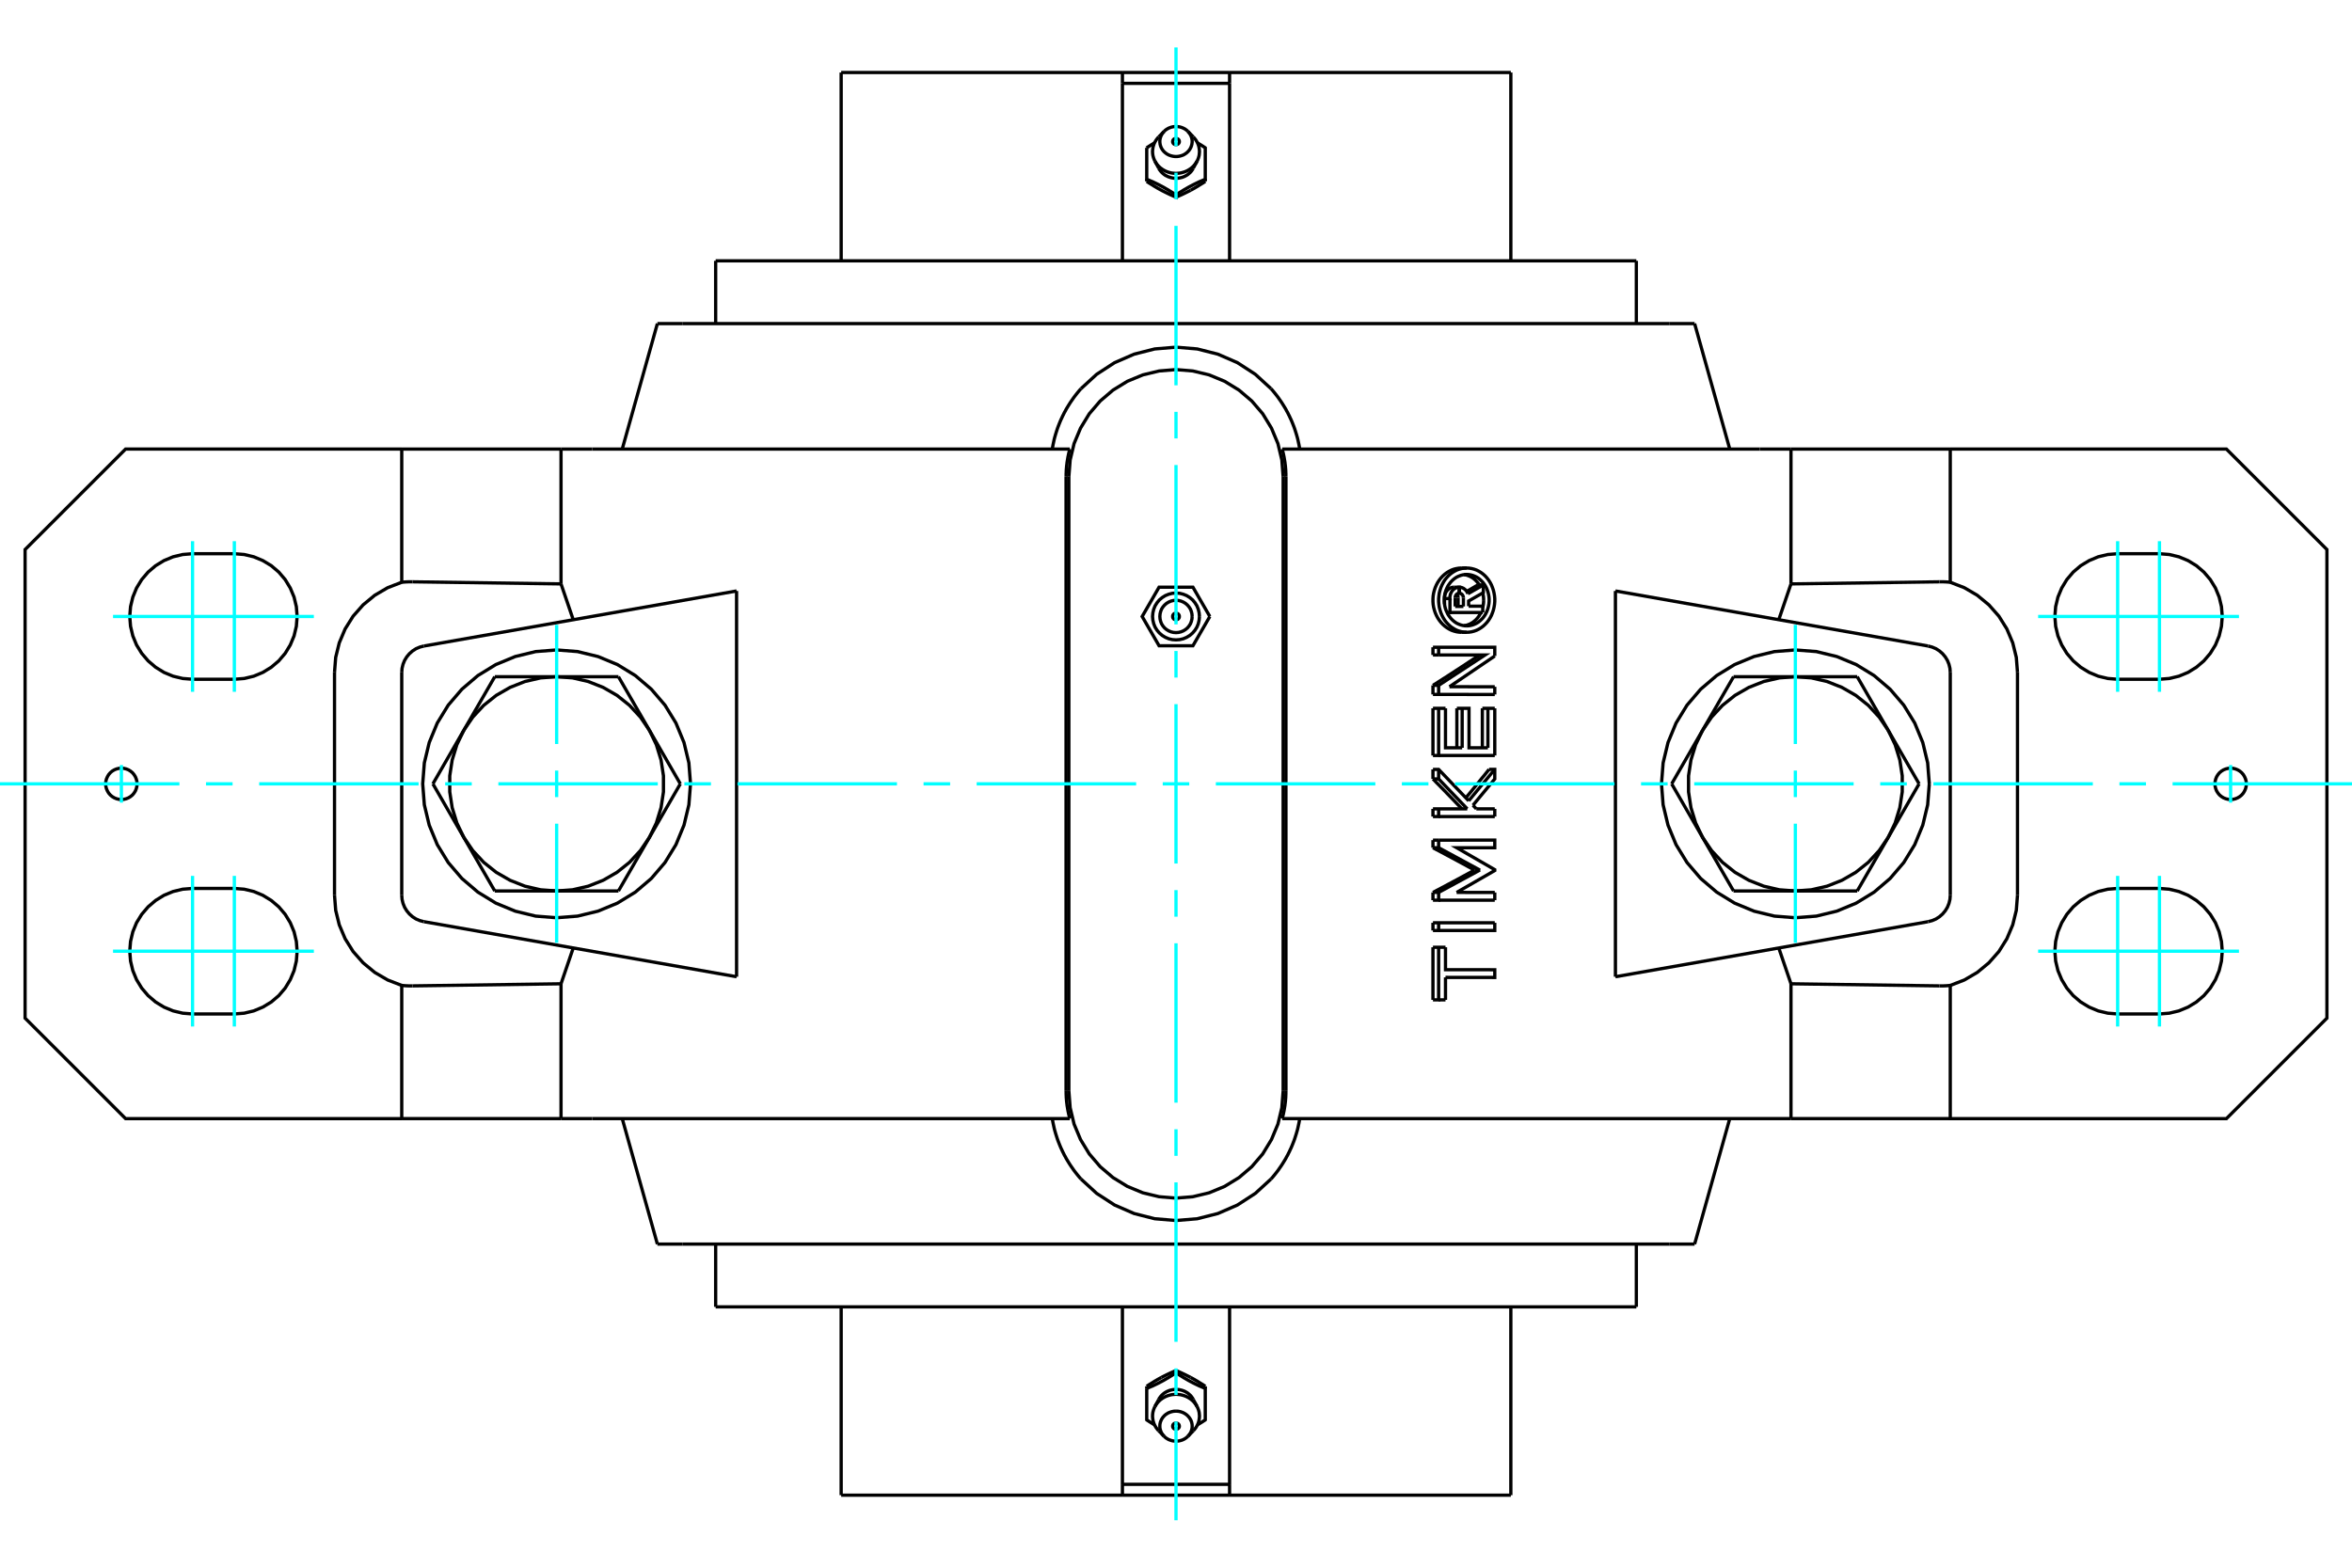 <?xml version="1.0" standalone="no"?>
<!DOCTYPE svg PUBLIC "-//W3C//DTD SVG 1.1//EN"
	"http://www.w3.org/Graphics/SVG/1.1/DTD/svg11.dtd">
<svg xmlns="http://www.w3.org/2000/svg" height="100%" width="100%" viewBox="0 0 36000 24000">
	<rect x="-1800" y="-1200" width="39600" height="26400" style="fill:#FFF"/>
	<g style="fill:none; fill-rule:evenodd" transform="matrix(1 0 0 1 0 0)">
		<g style="fill:none; stroke:#000; stroke-width:50; shape-rendering:geometricPrecision">
			<polyline points="19640,7298 19620,7042 19560,6791 19461,6554 19327,6334 19160,6139 18964,5972 18744,5837 18507,5739 18257,5679 18000,5658 17743,5679 17493,5739 17256,5837 17036,5972 16840,6139 16673,6334 16539,6554 16440,6791 16380,7042 16360,7298"/>
			<line x1="16360" y1="16702" x2="16360" y2="7298"/>
			<polyline points="16360,16702 16380,16958 16440,17209 16539,17446 16673,17666 16840,17861 17036,18028 17256,18163 17493,18261 17743,18321 18000,18342 18257,18321 18507,18261 18744,18163 18964,18028 19160,17861 19327,17666 19461,17446 19560,17209 19620,16958 19640,16702"/>
			<line x1="19640" y1="7298" x2="19640" y2="16702"/>
			<line x1="10451" y1="4954" x2="10062" y2="4954"/>
			<line x1="25549" y1="4954" x2="10451" y2="4954"/>
			<line x1="25938" y1="4954" x2="25549" y2="4954"/>
			<line x1="25549" y1="19046" x2="25938" y2="19046"/>
			<line x1="10451" y1="19046" x2="25549" y2="19046"/>
			<line x1="10062" y1="19046" x2="10451" y2="19046"/>
			<line x1="22273" y1="9284" x2="22399" y2="9284"/>
			<line x1="22273" y1="9155" x2="22273" y2="9284"/>
			<polyline points="22335,9082 22332,9082 22329,9082 22326,9082 22323,9083 22320,9084 22318,9084 22315,9085 22312,9087 22310,9088 22307,9089 22305,9091 22302,9092 22300,9094 22298,9096 22295,9098 22293,9100 22291,9103 22289,9105 22287,9107 22286,9110 22284,9112 22282,9115 22281,9118 22280,9121 22278,9124 22277,9127 22276,9130 22275,9133 22275,9136 22274,9139 22273,9142 22273,9146 22273,9149 22273,9152 22273,9155"/>
			<polyline points="22254,8990 22335,8990 22335,9082"/>
			<polyline points="22110,9163 22110,9156 22110,9149 22110,9141 22111,9134 22112,9126 22113,9119 22115,9111 22116,9104 22119,9096 22121,9089 22124,9082 22127,9075 22131,9069 22134,9062 22138,9056 22142,9050 22147,9044 22151,9039 22156,9034 22161,9029 22166,9024 22171,9020 22177,9015 22183,9011 22189,9008 22195,9004 22201,9001 22208,8999 22214,8996 22221,8994 22227,8993 22234,8991 22241,8990 22247,8990 22254,8990"/>
			<polyline points="22110,9163 22193,9163 22192,9156 22192,9148 22193,9141 22193,9133 22194,9125 22196,9118 22197,9111 22199,9103 22201,9096 22204,9089 22207,9082 22210,9075 22213,9069 22217,9062 22220,9056 22224,9050 22229,9044 22233,9039 22238,9034 22243,9028 22248,9024 22254,9019 22259,9015 22265,9011 22271,9007 22277,9004 22283,9001 22289,8999 22295,8996 22302,8994 22308,8993 22315,8991 22321,8990 22328,8990 22335,8990"/>
			<line x1="22110" y1="9249" x2="22110" y2="9163"/>
			<polyline points="22148,9377 22193,9377 22193,9163"/>
			<line x1="22695" y1="9377" x2="22193" y2="9377"/>
			<line x1="22695" y1="9280" x2="22695" y2="9377"/>
			<line x1="22479" y1="9280" x2="22695" y2="9280"/>
			<line x1="22318" y1="9284" x2="22318" y2="9154"/>
			<line x1="22399" y1="9284" x2="22399" y2="9154"/>
			<polyline points="22318,9154 22318,9152 22318,9150 22318,9148 22318,9147 22318,9145 22317,9143 22317,9141 22317,9139 22317,9138 22316,9136 22316,9134 22315,9132 22315,9131 22314,9129 22314,9127 22313,9125 22312,9124 22312,9122 22311,9120 22310,9119 22309,9117 22309,9116 22308,9114 22307,9113 22306,9111 22305,9110 22304,9108 22303,9107 22302,9106 22301,9104 22300,9103 22299,9102 22298,9101 22296,9099 22295,9098"/>
			<polyline points="22399,9154 22399,9150 22398,9147 22398,9144 22398,9141 22397,9138 22396,9135 22396,9132 22395,9129 22394,9126 22393,9123 22391,9120 22390,9117 22388,9114 22387,9112 22385,9109 22383,9107 22382,9104 22380,9102 22378,9100 22375,9098 22373,9096 22371,9094 22369,9092 22366,9091 22364,9089 22361,9088 22359,9086 22356,9085 22353,9084 22351,9084 22348,9083 22345,9082 22342,9082 22340,9082 22337,9082"/>
			<polyline points="22335,9082 22337,9082 22337,8990"/>
			<polyline points="22335,8990 22337,8990 22342,8990 22346,8990 22351,8991 22356,8991 22360,8992 22365,8993 22370,8994 22374,8996 22379,8997 22384,8999 22388,9001 22392,9003 22397,9005 22401,9008 22405,9010 22409,9013 22413,9016 22417,9019 22421,9022 22425,9026 22429,9029 22432,9033 22436,9036 22439,9040 22442,9044 22446,9048 22449,9053 22451,9057 22454,9062 22457,9066 22459,9071 22462,9076 22464,9080 22466,9085 22468,9090"/>
			<polyline points="22450,9054 22455,9051 22460,9049 22464,9046 22469,9043 22474,9040 22479,9037 22484,9034 22489,9032 22494,9029 22499,9026 22504,9023 22509,9020 22514,9017 22519,9014 22523,9012 22528,9009 22533,9006 22538,9003 22543,9000 22548,8997 22553,8994 22558,8992 22563,8989 22567,8986 22572,8983 22577,8980 22582,8977 22587,8974 22592,8972 22597,8969 22602,8966 22607,8963 22611,8960 22616,8957 22621,8955"/>
			<line x1="22468" y1="9090" x2="22704" y2="8955"/>
			<polyline points="22621,8955 22704,8955 22704,9072 22479,9201 22479,9280"/>
			<polyline points="21933,10844 22020,10844 22125,10844"/>
			<line x1="21933" y1="11566" x2="21933" y2="10844"/>
			<polyline points="21933,11566 22020,11566 22020,10844"/>
			<line x1="22879" y1="11566" x2="22020" y2="11566"/>
			<line x1="22879" y1="10844" x2="22879" y2="11566"/>
			<polyline points="22689,10844 22774,10844 22879,10844"/>
			<line x1="22689" y1="11448" x2="22689" y2="10844"/>
			<line x1="22774" y1="11448" x2="22774" y2="10844"/>
			<polyline points="22125,10844 22125,11448 22380,11448"/>
			<line x1="22299" y1="11448" x2="22299" y2="10844"/>
			<line x1="22380" y1="11448" x2="22380" y2="10844"/>
			<polyline points="22299,10844 22380,10844 22485,10844 22485,11448 22774,11448"/>
			<line x1="21933" y1="12978" x2="21933" y2="12862"/>
			<polyline points="21933,12978 22020,12978 22020,12862"/>
			<line x1="21933" y1="12862" x2="22020" y2="12862"/>
			<polyline points="22569,13320 22551,13311 22533,13301 22516,13291 22498,13281 22480,13272 22462,13262 22444,13252 22426,13242 22408,13232 22390,13223 22372,13213 22354,13203 22336,13193 22318,13184 22300,13174 22282,13164 22263,13154 22245,13144 22227,13135 22209,13125 22191,13115 22172,13105 22154,13096 22136,13086 22117,13076 22099,13066 22081,13056 22062,13047 22044,13037 22025,13027 22007,13017 21988,13008 21970,12998 21951,12988 21933,12978"/>
			<polyline points="22569,13320 22651,13320 22020,12978"/>
			<polyline points="21933,13662 21951,13653 21970,13643 21988,13633 22007,13623 22025,13614 22044,13604 22062,13594 22081,13584 22099,13575 22117,13565 22136,13555 22154,13545 22172,13535 22191,13526 22209,13516 22227,13506 22245,13496 22263,13487 22282,13477 22300,13467 22318,13457 22336,13448 22354,13438 22372,13428 22390,13418 22408,13408 22426,13399 22444,13389 22462,13379 22480,13369 22498,13360 22516,13350 22533,13340 22551,13330 22569,13320"/>
			<polyline points="21933,13662 22020,13662 22651,13320"/>
			<line x1="21933" y1="13781" x2="21933" y2="13662"/>
			<polyline points="21933,13781 22020,13781 22020,13662"/>
			<line x1="22879" y1="13781" x2="22020" y2="13781"/>
			<line x1="22879" y1="13663" x2="22879" y2="13781"/>
			<line x1="22296" y1="13662" x2="22879" y2="13663"/>
			<polyline points="22020,12862 22879,12861 22879,12978 22296,12978 22879,13314 22879,13327 22296,13662"/>
			<polyline points="21933,14502 22020,14502 22125,14502"/>
			<line x1="21933" y1="15307" x2="21933" y2="14502"/>
			<polyline points="21933,15307 22020,15307 22020,14502"/>
			<line x1="22125" y1="15307" x2="22020" y2="15307"/>
			<line x1="22125" y1="14963" x2="22125" y2="15307"/>
			<polyline points="22125,14502 22125,14845 22879,14846 22879,14964 22125,14963"/>
			<polyline points="21933,14127 22020,14127 22879,14127"/>
			<line x1="21933" y1="14245" x2="21933" y2="14127"/>
			<polyline points="21933,14245 22020,14245 22020,14127"/>
			<polyline points="22879,14127 22879,14245 22020,14245"/>
			<polyline points="21933,12383 22020,12383 22458,12383"/>
			<line x1="21933" y1="12501" x2="21933" y2="12383"/>
			<polyline points="21933,12501 22020,12501 22020,12383"/>
			<line x1="22879" y1="12501" x2="22020" y2="12501"/>
			<line x1="22879" y1="12383" x2="22879" y2="12501"/>
			<line x1="22597" y1="12383" x2="22879" y2="12383"/>
			<line x1="22545" y1="12328" x2="22597" y2="12383"/>
			<polyline points="22377,12383 22365,12370 22352,12357 22339,12344 22327,12331 22314,12318 22302,12305 22289,12292 22277,12279 22264,12265 22251,12252 22239,12239 22226,12226 22214,12213 22201,12200 22188,12187 22176,12174 22163,12161 22150,12148 22138,12135 22125,12121 22112,12108 22099,12095 22087,12082 22074,12069 22061,12056 22048,12043 22036,12030 22023,12017 22010,12004 21997,11991 21984,11978 21971,11964 21959,11951 21946,11938 21933,11925"/>
			<line x1="22458" y1="12383" x2="22020" y2="11925"/>
			<line x1="21933" y1="11925" x2="22020" y2="11925"/>
			<line x1="21933" y1="11925" x2="21933" y2="11779"/>
			<line x1="22020" y1="11925" x2="22020" y2="11779"/>
			<polyline points="21933,11779 22020,11779 22480,12260"/>
			<polyline points="22437,12215 22447,12202 22457,12190 22467,12177 22478,12165 22488,12152 22498,12140 22508,12128 22519,12115 22529,12103 22539,12090 22549,12078 22559,12065 22570,12053 22580,12040 22590,12028 22600,12015 22610,12003 22621,11990 22631,11978 22641,11965 22651,11953 22661,11940 22671,11928 22681,11915 22691,11903 22701,11891 22712,11878 22722,11866 22732,11853 22742,11841 22752,11828 22762,11816 22772,11803 22782,11791 22792,11778"/>
			<line x1="22480" y1="12260" x2="22879" y2="11778"/>
			<polyline points="22792,11778 22879,11778 22879,11925 22545,12328"/>
			<line x1="21933" y1="10631" x2="21933" y2="10492"/>
			<polyline points="21933,10631 22020,10631 22020,10492"/>
			<line x1="21933" y1="10492" x2="22020" y2="10492"/>
			<line x1="22879" y1="10632" x2="22020" y2="10631"/>
			<line x1="22879" y1="10514" x2="22879" y2="10632"/>
			<line x1="22186" y1="10513" x2="22879" y2="10514"/>
			<line x1="22879" y1="10043" x2="22186" y2="10513"/>
			<polyline points="21933,10492 21954,10479 21975,10466 21996,10453 22016,10439 22037,10426 22058,10413 22079,10399 22099,10386 22120,10373 22141,10360 22161,10346 22182,10333 22202,10320 22223,10306 22244,10293 22264,10280 22284,10266 22305,10253 22325,10240 22346,10227 22366,10213 22386,10200 22407,10187 22427,10173 22447,10160 22467,10147 22487,10133 22508,10120 22528,10107 22548,10093 22568,10080 22588,10067 22608,10054 22628,10040 22648,10027"/>
			<polyline points="22020,10492 22731,10027 22020,10027"/>
			<line x1="21933" y1="10027" x2="22020" y2="10027"/>
			<line x1="21933" y1="10027" x2="21933" y2="9909"/>
			<line x1="22020" y1="10027" x2="22020" y2="9909"/>
			<polyline points="21933,9909 22020,9909 22879,9909 22879,10043"/>
			<polyline points="22449,9680 22488,9678 22526,9672 22564,9662 22600,9649 22636,9631 22670,9610 22702,9586 22732,9558 22760,9528 22785,9495 22808,9459 22828,9421 22844,9381 22858,9340 22868,9297 22875,9254 22879,9210 22879,9166 22875,9122 22868,9079 22858,9036 22844,8995 22828,8955 22808,8917 22785,8881 22760,8848 22732,8817 22702,8790 22670,8766 22636,8745 22600,8727 22564,8714 22526,8704 22488,8698 22449,8696 22411,8698 22373,8704 22335,8714 22298,8727 22263,8745 22229,8766 22197,8790 22167,8817 22139,8848 22113,8881 22091,8917 22071,8955 22054,8995 22041,9036 22030,9079 22024,9122 22020,9166 22020,9210 22024,9254 22030,9297 22041,9340 22054,9381 22071,9421 22091,9459 22113,9495 22139,9528 22167,9558 22197,9586 22229,9610 22263,9631 22298,9649 22335,9662 22373,9672 22411,9678 22449,9680"/>
			<polyline points="22369,9680 22331,9678 22293,9672 22255,9662 22217,9649 22181,9631 22146,9610 22113,9585 22083,9558 22055,9528 22030,9496 22006,9460 21986,9422 21968,9381 21954,9339 21943,9296 21936,9253 21933,9209 21933,9167 21936,9123 21943,9080 21954,9037 21968,8995 21986,8954 22006,8916 22030,8880 22055,8848 22083,8818 22113,8791 22146,8766 22181,8745 22217,8727 22255,8713 22293,8704 22331,8698 22369,8696"/>
			<polyline points="22449,9582 22480,9580 22511,9575 22541,9567 22570,9556 22598,9543 22626,9526 22651,9506 22675,9484 22698,9460 22718,9433 22736,9405 22752,9374 22765,9343 22776,9310 22784,9276 22790,9241 22793,9206 22793,9170 22790,9135 22784,9100 22776,9066 22765,9033 22752,9001 22736,8971 22718,8943 22698,8916 22675,8892 22651,8870 22626,8850 22598,8833 22570,8820 22541,8809 22511,8801 22480,8796 22449,8794 22419,8796 22388,8801 22358,8809 22329,8820 22300,8833 22273,8850 22247,8870 22223,8892 22201,8916 22181,8943 22162,8971 22147,9001 22133,9033 22122,9066 22114,9100 22109,9135 22106,9170 22106,9206 22109,9241 22114,9276 22122,9310 22133,9343 22147,9374 22162,9405 22181,9433 22201,9460 22223,9484 22247,9506 22273,9526 22300,9543 22329,9556 22358,9567 22388,9575 22419,9580 22449,9582"/>
			<polyline points="22695,9298 22696,9295 22697,9292 22697,9288 22698,9285 22699,9282 22699,9279 22700,9276 22700,9273 22701,9270 22702,9266 22702,9263 22703,9260 22703,9257 22704,9254 22704,9251 22705,9247 22705,9244 22705,9241 22706,9238 22706,9235 22706,9232 22707,9229 22707,9225 22707,9222 22707,9219 22708,9216 22708,9213 22708,9210 22708,9207 22708,9203 22708,9200 22708,9197 22708,9194 22708,9191 22708,9188"/>
			<polyline points="22409,9579 22418,9577 22427,9576 22437,9574 22446,9572 22455,9569 22464,9566 22473,9563 22482,9559 22491,9556 22500,9552 22508,9547 22517,9543 22525,9538 22533,9533 22542,9528 22550,9522 22557,9516 22565,9510 22572,9504 22580,9497 22587,9491 22594,9484 22600,9477 22607,9470 22613,9463 22619,9455 22625,9447 22631,9439 22637,9431 22642,9423 22647,9414 22653,9405 22658,9396 22662,9387 22667,9377"/>
			<polyline points="22643,8955 22638,8947 22633,8940 22628,8933 22623,8926 22618,8920 22613,8913 22607,8907 22602,8901 22596,8895 22590,8889 22584,8883 22578,8877 22572,8872 22566,8866 22559,8861 22552,8856 22546,8851 22539,8846 22532,8842 22524,8838 22517,8833 22510,8829 22502,8826 22495,8822 22487,8819 22480,8816 22472,8813 22464,8810 22456,8807 22449,8805 22441,8803 22433,8801 22425,8800 22417,8798 22409,8797"/>
			<polyline points="22708,9188 22708,9185 22708,9182 22708,9179 22708,9175 22708,9172 22708,9169 22708,9166 22708,9163 22707,9160 22707,9157 22707,9153 22707,9150 22707,9147 22706,9144 22706,9141 22706,9137 22705,9134 22705,9131 22704,9128 22704,9125 22704,9121 22703,9118 22703,9115 22702,9112 22701,9109 22701,9106 22700,9102 22700,9099 22699,9096 22698,9093 22698,9090 22697,9086 22696,9083 22696,9080 22695,9077"/>
			<line x1="26534" y1="13640" x2="26060" y2="12820"/>
			<line x1="27480" y1="13640" x2="26534" y2="13640"/>
			<polyline points="26060,12820 26198,13022 26365,13202 26557,13355 26769,13477 26997,13567 27236,13622 27480,13640"/>
			<line x1="28901" y1="12820" x2="28427" y2="13640"/>
			<polyline points="27480,13640 27725,13622 27964,13567 28192,13477 28404,13355 28596,13202 28763,13022 28901,12820"/>
			<line x1="28427" y1="13640" x2="27480" y2="13640"/>
			<line x1="25587" y1="12000" x2="26060" y2="11180"/>
			<line x1="26060" y1="12820" x2="25587" y2="12000"/>
			<polyline points="26060,11180 25954,11401 25882,11635 25845,11877 25845,12123 25882,12365 25954,12599 26060,12820"/>
			<line x1="26534" y1="10360" x2="27480" y2="10360"/>
			<line x1="26060" y1="11180" x2="26534" y2="10360"/>
			<polyline points="27480,10360 27236,10378 26997,10433 26769,10523 26557,10645 26365,10798 26198,10978 26060,11180"/>
			<line x1="28901" y1="11180" x2="29374" y2="12000"/>
			<polyline points="28901,12820 29007,12599 29079,12365 29116,12123 29116,11877 29079,11635 29007,11401 28901,11180"/>
			<line x1="29374" y1="12000" x2="28901" y2="12820"/>
			<line x1="27480" y1="10360" x2="28427" y2="10360"/>
			<polyline points="28901,11180 28763,10978 28596,10798 28404,10645 28192,10523 27964,10433 27725,10378 27480,10360"/>
			<line x1="28427" y1="10360" x2="28901" y2="11180"/>
			<line x1="9466" y1="10360" x2="9940" y2="11180"/>
			<line x1="8520" y1="10360" x2="9466" y2="10360"/>
			<polyline points="9940,11180 9802,10978 9635,10798 9443,10645 9231,10523 9003,10433 8764,10378 8520,10360"/>
			<line x1="7099" y1="11180" x2="7573" y2="10360"/>
			<polyline points="8520,10360 8275,10378 8036,10433 7808,10523 7596,10645 7404,10798 7237,10978 7099,11180"/>
			<line x1="7573" y1="10360" x2="8520" y2="10360"/>
			<line x1="10413" y1="12000" x2="9940" y2="12820"/>
			<line x1="9940" y1="11180" x2="10413" y2="12000"/>
			<polyline points="9940,12820 10046,12599 10118,12365 10155,12123 10155,11877 10118,11635 10046,11401 9940,11180"/>
			<line x1="9466" y1="13640" x2="8520" y2="13640"/>
			<line x1="9940" y1="12820" x2="9466" y2="13640"/>
			<polyline points="8520,13640 8764,13622 9003,13567 9231,13477 9443,13355 9635,13202 9802,13022 9940,12820"/>
			<line x1="7099" y1="12820" x2="6626" y2="12000"/>
			<polyline points="7099,11180 6993,11401 6921,11635 6884,11877 6884,12123 6921,12365 6993,12599 7099,12820"/>
			<line x1="6626" y1="12000" x2="7099" y2="11180"/>
			<line x1="8520" y1="13640" x2="7573" y2="13640"/>
			<polyline points="7099,12820 7237,13022 7404,13202 7596,13355 7808,13477 8036,13567 8275,13622 8520,13640"/>
			<line x1="7573" y1="13640" x2="7099" y2="12820"/>
			<polyline points="29530,12000 29505,11679 29430,11367 29307,11069 29139,10795 28930,10551 28685,10342 28411,10174 28114,10051 27801,9975 27480,9950 27160,9975 26847,10051 26550,10174 26276,10342 26031,10551 25822,10795 25654,11069 25531,11367 25456,11679 25431,12000 25456,12321 25531,12633 25654,12931 25822,13205 26031,13449 26276,13658 26550,13826 26847,13949 27160,14025 27480,14050 27801,14025 28114,13949 28411,13826 28685,13658 28930,13449 29139,13205 29307,12931 29430,12633 29505,12321 29530,12000"/>
			<polyline points="10569,12000 10544,11679 10469,11367 10346,11069 10178,10795 9969,10551 9724,10342 9450,10174 9153,10051 8840,9975 8520,9950 8199,9975 7886,10051 7589,10174 7315,10342 7070,10551 6861,10795 6693,11069 6570,11367 6495,11679 6470,12000 6495,12321 6570,12633 6693,12931 6861,13205 7070,13449 7315,13658 7589,13826 7886,13949 8199,14025 8520,14050 8840,14025 9153,13949 9450,13826 9724,13658 9969,13449 10178,13205 10346,12931 10469,12633 10544,12321 10569,12000"/>
			<polyline points="6315,8907 6310,8907 6305,8907 6301,8907 6296,8907 6291,8907 6286,8907 6282,8907 6277,8907 6272,8907 6267,8907 6263,8907 6258,8907 6253,8907 6249,8907 6244,8908 6239,8908 6234,8908 6230,8908 6225,8908 6220,8909 6215,8909 6211,8909 6206,8909 6201,8910 6197,8910 6192,8910 6187,8911 6182,8911 6178,8911 6173,8912 6168,8912 6164,8913 6159,8913 6154,8914 6149,8914"/>
			<line x1="8587" y1="8939" x2="6315" y2="8907"/>
			<line x1="8587" y1="6875" x2="8587" y2="8939"/>
			<line x1="8587" y1="6875" x2="6149" y2="6875"/>
			<line x1="6149" y1="8914" x2="6149" y2="6875"/>
			<polyline points="29851,8914 29846,8914 29841,8913 29836,8913 29832,8912 29827,8912 29822,8911 29818,8911 29813,8911 29808,8910 29803,8910 29799,8910 29794,8909 29789,8909 29785,8909 29780,8909 29775,8908 29770,8908 29766,8908 29761,8908 29756,8908 29751,8907 29747,8907 29742,8907 29737,8907 29733,8907 29728,8907 29723,8907 29718,8907 29714,8907 29709,8907 29704,8907 29699,8907 29695,8907 29690,8907 29685,8907"/>
			<line x1="29851" y1="6875" x2="29851" y2="8914"/>
			<line x1="29851" y1="6875" x2="27413" y2="6875"/>
			<line x1="27413" y1="8939" x2="27413" y2="6875"/>
			<line x1="29685" y1="8907" x2="27413" y2="8939"/>
			<polyline points="34383,12000 34380,11962 34371,11926 34356,11891 34337,11859 34312,11830 34284,11806 34251,11786 34217,11772 34180,11763 34142,11760 34105,11763 34068,11772 34033,11786 34001,11806 33972,11830 33948,11859 33928,11891 33914,11926 33905,11962 33902,12000 33905,12038 33914,12074 33928,12109 33948,12141 33972,12170 34001,12194 34033,12214 34068,12228 34105,12237 34142,12240 34180,12237 34217,12228 34251,12214 34284,12194 34312,12170 34337,12141 34356,12109 34371,12074 34380,12038 34383,12000"/>
			<line x1="33053" y1="10399" x2="32413" y2="10399"/>
			<polyline points="32413,8477 32262,8489 32116,8524 31977,8582 31848,8660 31733,8758 31635,8873 31557,9002 31499,9141 31464,9287 31452,9438 31464,9588 31499,9735 31557,9874 31635,10002 31733,10117 31848,10215 31977,10294 32116,10352 32262,10387 32413,10399"/>
			<line x1="32413" y1="8477" x2="33053" y2="8477"/>
			<polyline points="33053,10399 33204,10387 33350,10352 33490,10294 33618,10215 33733,10117 33831,10002 33910,9874 33967,9735 34002,9588 34014,9438 34002,9287 33967,9141 33910,9002 33831,8873 33733,8758 33618,8660 33490,8582 33350,8524 33204,8489 33053,8477"/>
			<line x1="33053" y1="15523" x2="32413" y2="15523"/>
			<polyline points="32413,13601 32262,13613 32116,13648 31977,13706 31848,13785 31733,13883 31635,13998 31557,14126 31499,14265 31464,14412 31452,14562 31464,14713 31499,14859 31557,14998 31635,15127 31733,15242 31848,15340 31977,15418 32116,15476 32262,15511 32413,15523"/>
			<line x1="32413" y1="13601" x2="33053" y2="13601"/>
			<polyline points="33053,15523 33204,15511 33350,15476 33490,15418 33618,15340 33733,15242 33831,15127 33910,14998 33967,14859 34002,14713 34014,14562 34002,14412 33967,14265 33910,14126 33831,13998 33733,13883 33618,13785 33490,13706 33350,13648 33204,13613 33053,13601"/>
			<polyline points="30880,10294 30862,10064 30807,9841 30717,9628 30595,9433 30442,9260 30264,9113 30066,8997 29851,8914"/>
			<line x1="30880" y1="13706" x2="30880" y2="10294"/>
			<polyline points="29851,15086 30066,15003 30264,14887 30442,14740 30595,14567 30717,14372 30807,14159 30862,13936 30880,13706"/>
			<polyline points="29851,15086 29851,17125 34078,17125 35616,15587 35616,8413 34078,6875 29851,6875"/>
			<line x1="27413" y1="8939" x2="27226" y2="9487"/>
			<polyline points="29685,15093 29690,15093 29695,15093 29699,15093 29704,15093 29709,15093 29714,15093 29718,15093 29723,15093 29728,15093 29733,15093 29737,15093 29742,15093 29747,15093 29751,15093 29756,15092 29761,15092 29766,15092 29770,15092 29775,15092 29780,15091 29785,15091 29789,15091 29794,15091 29799,15090 29803,15090 29808,15090 29813,15089 29818,15089 29822,15089 29827,15088 29832,15088 29836,15087 29841,15087 29846,15086 29851,15086"/>
			<line x1="27413" y1="15061" x2="29685" y2="15093"/>
			<line x1="27413" y1="17125" x2="27413" y2="15061"/>
			<line x1="27413" y1="17125" x2="29851" y2="17125"/>
			<polyline points="6149,15086 6154,15086 6159,15087 6164,15087 6168,15088 6173,15088 6178,15089 6182,15089 6187,15089 6192,15090 6197,15090 6201,15090 6206,15091 6211,15091 6215,15091 6220,15091 6225,15092 6230,15092 6234,15092 6239,15092 6244,15092 6249,15093 6253,15093 6258,15093 6263,15093 6267,15093 6272,15093 6277,15093 6282,15093 6286,15093 6291,15093 6296,15093 6301,15093 6305,15093 6310,15093 6315,15093"/>
			<line x1="6149" y1="17125" x2="6149" y2="15086"/>
			<line x1="6149" y1="17125" x2="8587" y2="17125"/>
			<line x1="8587" y1="15061" x2="8587" y2="17125"/>
			<line x1="6315" y1="15093" x2="8587" y2="15061"/>
			<polyline points="6149,6875 1922,6875 384,8413 384,15587 1922,17125 6149,17125"/>
			<polyline points="5120,13706 5138,13936 5193,14159 5283,14372 5405,14567 5558,14740 5736,14887 5934,15003 6149,15086"/>
			<line x1="5120" y1="10294" x2="5120" y2="13706"/>
			<polyline points="6149,8914 5934,8997 5736,9113 5558,9260 5405,9433 5283,9628 5193,9841 5138,10064 5120,10294"/>
			<polyline points="2098,12000 2095,11962 2086,11926 2072,11891 2052,11859 2028,11830 1999,11806 1967,11786 1932,11772 1895,11763 1858,11760 1820,11763 1783,11772 1749,11786 1716,11806 1688,11830 1663,11859 1644,11891 1629,11926 1620,11962 1617,12000 1620,12038 1629,12074 1644,12109 1663,12141 1688,12170 1716,12194 1749,12214 1783,12228 1820,12237 1858,12240 1895,12237 1932,12228 1967,12214 1999,12194 2028,12170 2052,12141 2072,12109 2086,12074 2095,12038 2098,12000"/>
			<line x1="3587" y1="10399" x2="2947" y2="10399"/>
			<polyline points="2947,8477 2796,8489 2650,8524 2510,8582 2382,8660 2267,8758 2169,8873 2090,9002 2033,9141 1998,9287 1986,9438 1998,9588 2033,9735 2090,9874 2169,10002 2267,10117 2382,10215 2510,10294 2650,10352 2796,10387 2947,10399"/>
			<line x1="2947" y1="8477" x2="3587" y2="8477"/>
			<polyline points="3587,10399 3738,10387 3884,10352 4023,10294 4152,10215 4267,10117 4365,10002 4443,9874 4501,9735 4536,9588 4548,9438 4536,9287 4501,9141 4443,9002 4365,8873 4267,8758 4152,8660 4023,8582 3884,8524 3738,8489 3587,8477"/>
			<line x1="3587" y1="15523" x2="2947" y2="15523"/>
			<polyline points="2947,13601 2796,13613 2650,13648 2510,13706 2382,13785 2267,13883 2169,13998 2090,14126 2033,14265 1998,14412 1986,14562 1998,14713 2033,14859 2090,14998 2169,15127 2267,15242 2382,15340 2510,15418 2650,15476 2796,15511 2947,15523"/>
			<line x1="2947" y1="13601" x2="3587" y2="13601"/>
			<polyline points="3587,15523 3738,15511 3884,15476 4023,15418 4152,15340 4267,15242 4365,15127 4443,14998 4501,14859 4536,14713 4548,14562 4536,14412 4501,14265 4443,14126 4365,13998 4267,13883 4152,13785 4023,13706 3884,13648 3738,13613 3587,13601"/>
			<line x1="8587" y1="15061" x2="8774" y2="14513"/>
			<polyline points="19894,17125 19889,17153 19884,17181 19878,17210 19872,17238 19866,17266 19859,17295 19851,17323 19843,17351 19834,17380 19825,17408 19816,17436 19806,17464 19795,17492 19784,17520 19773,17547 19761,17575 19748,17602 19736,17629 19722,17656 19709,17683 19694,17709 19680,17736 19665,17761 19649,17787 19633,17813 19617,17838 19600,17863 19583,17887 19566,17912 19548,17936 19530,17959 19512,17982 19493,18005 19474,18028 19454,18050"/>
			<polyline points="19683,16702 19682,16714 19682,16726 19682,16737 19682,16749 19681,16761 19681,16773 19680,16785 19680,16797 19679,16809 19678,16822 19677,16834 19676,16846 19675,16858 19674,16870 19672,16882 19671,16894 19669,16906 19668,16919 19666,16931 19664,16943 19662,16955 19660,16967 19658,16979 19656,16991 19654,17004 19651,17016 19649,17028 19646,17040 19644,17052 19641,17064 19638,17076 19635,17088 19632,17100 19629,17113 19626,17125"/>
			<polyline points="16374,17125 16371,17113 16368,17100 16365,17088 16362,17076 16359,17064 16356,17052 16354,17040 16351,17028 16349,17016 16346,17004 16344,16991 16342,16979 16340,16967 16338,16955 16336,16943 16334,16931 16332,16919 16331,16906 16329,16894 16328,16882 16326,16870 16325,16858 16324,16846 16323,16834 16322,16822 16321,16809 16320,16797 16320,16785 16319,16773 16319,16761 16318,16749 16318,16737 16318,16726 16318,16714 16317,16702"/>
			<polyline points="16546,18050 16526,18028 16507,18005 16488,17982 16470,17959 16452,17936 16434,17912 16417,17887 16400,17863 16383,17838 16367,17813 16351,17787 16335,17761 16320,17736 16306,17709 16291,17683 16278,17656 16264,17629 16252,17602 16239,17575 16227,17547 16216,17520 16205,17492 16194,17464 16184,17436 16175,17408 16166,17380 16157,17351 16149,17323 16141,17295 16134,17266 16128,17238 16122,17210 16116,17181 16111,17153 16106,17125"/>
			<polyline points="16546,18050 16786,18270 17060,18448 17359,18578 17675,18658 18000,18685 18325,18658 18641,18578 18940,18448 19214,18270 19454,18050"/>
			<line x1="19683" y1="7298" x2="19683" y2="16702"/>
			<polyline points="19626,6875 19629,6887 19632,6900 19635,6912 19638,6924 19641,6936 19644,6948 19646,6960 19649,6972 19651,6984 19654,6996 19656,7009 19658,7021 19660,7033 19662,7045 19664,7057 19666,7069 19668,7081 19669,7094 19671,7106 19672,7118 19674,7130 19675,7142 19676,7154 19677,7166 19678,7178 19679,7190 19680,7203 19680,7215 19681,7227 19681,7239 19682,7251 19682,7263 19682,7274 19682,7286 19683,7298"/>
			<polyline points="19454,5950 19474,5972 19493,5995 19512,6018 19530,6041 19548,6064 19566,6088 19583,6113 19600,6137 19617,6162 19633,6187 19649,6213 19665,6239 19680,6264 19694,6291 19709,6317 19722,6344 19736,6371 19748,6398 19761,6425 19773,6453 19784,6480 19795,6508 19806,6536 19816,6564 19825,6592 19834,6620 19843,6649 19851,6677 19859,6705 19866,6734 19872,6762 19878,6790 19884,6819 19889,6847 19894,6875"/>
			<polyline points="19454,5950 19214,5730 18940,5552 18641,5422 18325,5342 18000,5315 17675,5342 17359,5422 17060,5552 16786,5730 16546,5950"/>
			<polyline points="16106,6875 16111,6847 16116,6819 16122,6790 16128,6762 16134,6734 16141,6705 16149,6677 16157,6649 16166,6620 16175,6592 16184,6564 16194,6536 16205,6508 16216,6480 16227,6453 16239,6425 16252,6398 16264,6371 16278,6344 16291,6317 16306,6291 16320,6264 16335,6239 16351,6213 16367,6187 16383,6162 16400,6137 16417,6113 16434,6088 16452,6064 16470,6041 16488,6018 16507,5995 16526,5972 16546,5950"/>
			<polyline points="16317,7298 16318,7286 16318,7274 16318,7263 16318,7251 16319,7239 16319,7227 16320,7215 16320,7203 16321,7190 16322,7178 16323,7166 16324,7154 16325,7142 16326,7130 16328,7118 16329,7106 16331,7094 16332,7081 16334,7069 16336,7057 16338,7045 16340,7033 16342,7021 16344,7009 16346,6996 16349,6984 16351,6972 16354,6960 16356,6948 16359,6936 16362,6924 16365,6912 16368,6900 16371,6887 16374,6875"/>
			<line x1="16317" y1="16702" x2="16317" y2="7298"/>
			<line x1="9066" y1="6875" x2="16374" y2="6875"/>
			<line x1="11274" y1="14953" x2="11274" y2="9047"/>
			<line x1="16374" y1="17125" x2="9066" y2="17125"/>
			<line x1="9524" y1="6875" x2="10062" y2="4954"/>
			<line x1="26476" y1="17125" x2="25938" y2="19046"/>
			<line x1="26476" y1="6875" x2="25938" y2="4954"/>
			<line x1="9524" y1="17125" x2="10062" y2="19046"/>
			<line x1="26934" y1="6875" x2="27413" y2="6875"/>
			<line x1="8774" y1="9487" x2="8587" y2="8939"/>
			<line x1="8587" y1="6875" x2="9066" y2="6875"/>
			<line x1="24726" y1="9047" x2="24726" y2="14953"/>
			<line x1="29512" y1="14110" x2="24726" y2="14953"/>
			<polyline points="29512,14110 29573,14094 29632,14069 29685,14035 29733,13993 29774,13944 29807,13890 29831,13831 29846,13769 29851,13706"/>
			<line x1="29851" y1="10294" x2="29851" y2="13706"/>
			<polyline points="29851,10294 29846,10231 29831,10169 29807,10110 29774,10056 29733,10007 29685,9965 29632,9931 29573,9906 29512,9890"/>
			<line x1="24726" y1="9047" x2="29512" y2="9890"/>
			<line x1="6488" y1="9890" x2="11274" y2="9047"/>
			<polyline points="6488,9890 6427,9906 6368,9931 6315,9965 6267,10007 6226,10056 6193,10110 6169,10169 6154,10231 6149,10294"/>
			<line x1="6149" y1="13706" x2="6149" y2="10294"/>
			<polyline points="6149,13706 6154,13769 6169,13831 6193,13890 6226,13944 6267,13993 6315,14035 6368,14069 6427,14094 6488,14110"/>
			<line x1="11274" y1="14953" x2="6488" y2="14110"/>
			<line x1="19626" y1="6875" x2="26934" y2="6875"/>
			<line x1="9066" y1="17125" x2="8587" y2="17125"/>
			<line x1="27226" y1="14513" x2="27413" y2="15061"/>
			<polyline points="27413,17125 26934,17125 19626,17125"/>
			<line x1="25046" y1="20007" x2="10954" y2="20007"/>
			<polyline points="18000,2214 17991,2214 17982,2211 17974,2208 17966,2203 17960,2197 17955,2189 17951,2182 17949,2173 17949,2165 17950,2156 17953,2148 17957,2141 17963,2134 17970,2128 17978,2124 17986,2121 17995,2119 18005,2119 18014,2121 18022,2124 18030,2128 18037,2134 18043,2141 18047,2148 18050,2156 18051,2165 18051,2173 18049,2182 18045,2189 18040,2197 18034,2203 18026,2208 18018,2211 18009,2214 18000,2214"/>
			<polyline points="17672,2187 17668,2189 17665,2191 17662,2193 17659,2195 17656,2197 17652,2199 17649,2201 17646,2203 17642,2205 17639,2207 17636,2209 17633,2211 17629,2213 17626,2215 17623,2217 17619,2219 17616,2221 17612,2223 17609,2226 17605,2228 17602,2230 17599,2232 17595,2234 17592,2237 17588,2239 17584,2241 17581,2244 17577,2246 17574,2248 17570,2251 17566,2253 17563,2255 17559,2258 17555,2260 17552,2263"/>
			<polyline points="17736,2576 17744,2592 17754,2606 17765,2621 17777,2634 17790,2647 17803,2659 17817,2670 17832,2681 17848,2690 17865,2698 17881,2706 17899,2712 17917,2718 17935,2722 17953,2726 17972,2728 17990,2729 18009,2729 18028,2728 18046,2726 18065,2722 18083,2718 18101,2713 18118,2706 18135,2699 18151,2690 18167,2681 18182,2671 18196,2659 18210,2647 18223,2635 18235,2621 18245,2607 18255,2592 18264,2577"/>
			<polyline points="17552,2263 17552,2744 17566,2750 17580,2756 17594,2762 17608,2768 17622,2774 17635,2779 17648,2785 17660,2791 17673,2797 17685,2803 17698,2809 17710,2815 17722,2821 17734,2827 17746,2833 17758,2840 17770,2846 17782,2852 17794,2859 17806,2865 17818,2872 17830,2879 17842,2886 17854,2893 17866,2900 17879,2907 17891,2915 17904,2923 17917,2931 17930,2939 17944,2947 17957,2956 17971,2965 17985,2974 18000,2984 18015,2974 18029,2965 18043,2956 18056,2947 18070,2939 18083,2931 18096,2923 18109,2915 18121,2907 18134,2900 18146,2893 18158,2886 18170,2879 18182,2872 18194,2865 18206,2859 18218,2852 18230,2846 18242,2840 18254,2833 18266,2827 18278,2821 18290,2815 18302,2809 18315,2803 18327,2797 18340,2791 18352,2785 18365,2779 18378,2774 18392,2768 18406,2762 18420,2756 18434,2750 18448,2744 18448,2263 18445,2260 18441,2258 18437,2255 18434,2253 18430,2251 18426,2248 18423,2246 18419,2244 18416,2241 18412,2239 18408,2237 18405,2234 18401,2232 18398,2230 18395,2228 18391,2226 18388,2223 18384,2221 18381,2219 18377,2217 18374,2215 18371,2213 18367,2211 18364,2209 18361,2207 18358,2205 18354,2203 18351,2201 18348,2199 18344,2197 18341,2195 18338,2193 18335,2191 18332,2189 18328,2187"/>
			<line x1="18448" y1="2744" x2="18448" y2="2777"/>
			<polyline points="18224,2912 18218,2915 18212,2919 18206,2922 18200,2925 18194,2928 18188,2931 18182,2934 18176,2937 18170,2940 18164,2943 18158,2946 18152,2949 18146,2952 18140,2955 18134,2958 18128,2961 18121,2964 18115,2967 18109,2970 18102,2973 18096,2976 18090,2979 18083,2982 18077,2985 18070,2988 18063,2991 18056,2994 18050,2997 18043,3000 18036,3003 18029,3006 18022,3009 18015,3012 18007,3015 18000,3018"/>
			<polyline points="18448,2777 18441,2782 18434,2787 18427,2791 18420,2796 18413,2801 18406,2805 18399,2809 18392,2814 18385,2818 18378,2822 18372,2826 18365,2830 18359,2834 18352,2838 18346,2842 18340,2846 18333,2850 18327,2854 18321,2858 18315,2861 18308,2865 18302,2868 18296,2872 18290,2876 18284,2879 18278,2883 18272,2886 18266,2889 18260,2893 18254,2896 18248,2899 18242,2903 18236,2906 18230,2909 18224,2912"/>
			<polyline points="18000,2984 18000,3018 17993,3015 17985,3012 17978,3009 17971,3006 17964,3003 17957,3000 17950,2997 17944,2994 17937,2991 17930,2988 17923,2985 17917,2982 17910,2979 17904,2976 17898,2973 17891,2970 17885,2967 17879,2964 17872,2961 17866,2958 17860,2955 17854,2952 17848,2949 17842,2946 17836,2943 17830,2940 17824,2937 17818,2934 17812,2931 17806,2928 17800,2925 17794,2922 17788,2919 17782,2915 17776,2912 17770,2909 17764,2906 17758,2903 17752,2899 17746,2896 17740,2893 17734,2889 17728,2886 17722,2883 17716,2879 17710,2876 17704,2872 17698,2868 17692,2865 17685,2861 17679,2858 17673,2854 17667,2850 17660,2846 17654,2842 17648,2838 17641,2834 17635,2830 17628,2826 17622,2822 17615,2818 17608,2814 17601,2809 17594,2805 17587,2801 17580,2796 17573,2791 17566,2787 17559,2782 17552,2777"/>
			<line x1="17552" y1="2744" x2="17552" y2="2777"/>
			<polyline points="18321,2469 18327,2458 18332,2448 18336,2437 18340,2427 18344,2416 18347,2405 18350,2394 18353,2383 18355,2371 18356,2360 18357,2349 18358,2337 18359,2326 18359,2315 18358,2303 18357,2292 18356,2281 18354,2269 18352,2258 18350,2247 18347,2236 18344,2225 18340,2214 18336,2203 18331,2193 18326,2182 18321,2172 18315,2162 18309,2152 18303,2142 18296,2133 18289,2124 18282,2115 18274,2106 18266,2097"/>
			<polyline points="17678,2468 17689,2487 17701,2505 17714,2522 17728,2538 17744,2554 17760,2569 17778,2582 17796,2595 17815,2606 17835,2617 17856,2626 17877,2634 17898,2640 17920,2646 17943,2650 17965,2652 17988,2654 18011,2654 18034,2652 18056,2650 18079,2646 18101,2640 18122,2634 18144,2626 18164,2617 18184,2607 18203,2595 18222,2583 18239,2569 18256,2554 18271,2539 18285,2522 18299,2505 18311,2487 18321,2469"/>
			<polyline points="17734,2097 17726,2106 17718,2114 17711,2124 17704,2133 17697,2142 17691,2152 17685,2162 17679,2172 17674,2182 17669,2193 17664,2203 17660,2214 17657,2225 17653,2236 17650,2247 17648,2258 17646,2269 17644,2280 17643,2291 17642,2303 17641,2314 17641,2326 17642,2337 17642,2348 17644,2360 17645,2371 17647,2382 17650,2393 17653,2404 17656,2415 17660,2426 17664,2437 17668,2447 17673,2458 17678,2468"/>
			<polyline points="18183,2012 18179,2008 18175,2004 18171,2000 18166,1997 18162,1993 18157,1989 18153,1986 18148,1983 18143,1980 18139,1976 18134,1973 18129,1971 18124,1968 18118,1965 18113,1963 18108,1960 18103,1958 18097,1956 18092,1953 18086,1951 18081,1950 18075,1948 18070,1946 18064,1945 18058,1943 18053,1942 18047,1941 18041,1940 18035,1939 18029,1939 18023,1938 18018,1938 18012,1937 18006,1937 18000,1937"/>
			<polyline points="17817,2013 17796,2036 17780,2062 17767,2090 17758,2119 17753,2149 17753,2180 17757,2210 17765,2239 17777,2267 17793,2293 17813,2318 17836,2339 17862,2358 17890,2373 17920,2384 17952,2392 17984,2396 18017,2396 18049,2392 18080,2384 18111,2373 18139,2357 18164,2339 18187,2317 18207,2293 18223,2266 18235,2238 18243,2209 18247,2179 18247,2149 18242,2119 18233,2090 18220,2062 18203,2036 18183,2012"/>
			<polyline points="18000,1937 17994,1937 17988,1937 17982,1938 17976,1938 17971,1939 17965,1939 17959,1940 17953,1941 17947,1942 17942,1944 17936,1945 17930,1946 17924,1948 17919,1950 17913,1952 17908,1954 17902,1956 17897,1958 17892,1960 17886,1963 17881,1965 17876,1968 17871,1971 17866,1974 17861,1977 17856,1980 17851,1983 17847,1986 17842,1990 17838,1993 17833,1997 17829,2001 17825,2005 17821,2009 17817,2013"/>
			<polyline points="18000,21881 17991,21880 17982,21878 17974,21874 17966,21869 17960,21863 17955,21856 17951,21848 17949,21840 17949,21831 17950,21823 17953,21814 17957,21807 17963,21800 17970,21795 17978,21790 17986,21787 17995,21786 18005,21786 18014,21787 18022,21790 18030,21795 18037,21800 18043,21807 18047,21814 18050,21823 18051,21831 18051,21840 18049,21848 18045,21856 18040,21863 18034,21869 18026,21874 18018,21878 18009,21880 18000,21881"/>
			<polyline points="17776,21088 17782,21085 17788,21081 17794,21078 17800,21075 17806,21072 17812,21069 17818,21066 17824,21063 17830,21060 17836,21057 17842,21054 17848,21051 17854,21048 17860,21045 17866,21042 17872,21039 17879,21036 17885,21033 17891,21030 17898,21027 17904,21024 17910,21021 17917,21018 17923,21015 17930,21012 17937,21009 17944,21006 17950,21003 17957,21000 17964,20997 17971,20994 17978,20991 17985,20988 17993,20985 18000,20982"/>
			<polyline points="17552,21223 17559,21218 17566,21213 17573,21209 17580,21204 17587,21199 17594,21195 17601,21191 17608,21186 17615,21182 17622,21178 17628,21174 17635,21170 17641,21166 17648,21162 17654,21158 17660,21154 17667,21150 17673,21146 17679,21142 17685,21139 17692,21135 17698,21132 17704,21128 17710,21124 17716,21121 17722,21117 17728,21114 17734,21111 17740,21107 17746,21104 17752,21101 17758,21097 17764,21094 17770,21091 17776,21088"/>
			<line x1="17552" y1="21223" x2="17552" y2="21256"/>
			<polyline points="18000,21016 17985,21026 17971,21035 17957,21044 17944,21053 17930,21061 17917,21069 17904,21077 17891,21085 17879,21093 17866,21100 17854,21107 17842,21114 17830,21121 17818,21128 17806,21135 17794,21141 17782,21148 17770,21154 17758,21160 17746,21167 17734,21173 17722,21179 17710,21185 17698,21191 17685,21197 17673,21203 17660,21209 17648,21215 17635,21221 17622,21226 17608,21232 17594,21238 17580,21244 17566,21250 17552,21256"/>
			<line x1="18000" y1="21016" x2="18000" y2="20982"/>
			<polyline points="18264,21423 18260,21415 18255,21408 18250,21400 18245,21393 18240,21386 18235,21379 18229,21372 18223,21365 18217,21359 18210,21353 18203,21347 18197,21341 18189,21335 18182,21329 18175,21324 18167,21319 18159,21314 18151,21310 18143,21305 18135,21301 18127,21297 18118,21294 18110,21291 18101,21287 18092,21285 18083,21282 18074,21280 18065,21278 18056,21276 18047,21274 18037,21273 18028,21272 18019,21271 18009,21271 18000,21271 17991,21271 17981,21271 17972,21272 17963,21273 17953,21274 17944,21276 17935,21278 17926,21280 17917,21282 17908,21285 17899,21287 17890,21291 17882,21294 17873,21298 17865,21301 17856,21306 17848,21310 17840,21315 17833,21319 17825,21324 17817,21330 17810,21335 17803,21341 17796,21347 17790,21353 17783,21359 17777,21366 17771,21372 17765,21379 17760,21386 17754,21394 17749,21401 17744,21408 17740,21416 17736,21424"/>
			<polyline points="17552,21256 17552,21737 17555,21740 17559,21742 17563,21745 17566,21747 17570,21749 17574,21752 17577,21754 17581,21756 17584,21759 17588,21761 17592,21763 17595,21766 17599,21768 17602,21770 17605,21772 17609,21774 17612,21777 17616,21779 17619,21781 17623,21783 17626,21785 17629,21787 17633,21789 17636,21791 17639,21793 17642,21795 17646,21797 17649,21799 17652,21801 17656,21803 17659,21805 17662,21807 17665,21809 17668,21811 17672,21813"/>
			<polyline points="18328,21813 18332,21811 18335,21809 18338,21807 18341,21805 18344,21803 18348,21801 18351,21799 18354,21797 18358,21795 18361,21793 18364,21791 18367,21789 18371,21787 18374,21785 18377,21783 18381,21781 18384,21779 18388,21777 18391,21774 18395,21772 18398,21770 18401,21768 18405,21766 18408,21763 18412,21761 18416,21759 18419,21756 18423,21754 18426,21752 18430,21749 18434,21747 18437,21745 18441,21742 18445,21740 18448,21737 18448,21256 18434,21250 18420,21244 18406,21238 18392,21232 18378,21226 18365,21221 18352,21215 18340,21209 18327,21203 18315,21197 18302,21191 18290,21185 18278,21179 18266,21173 18254,21167 18242,21160 18230,21154 18218,21148 18206,21141 18194,21135 18182,21128 18170,21121 18158,21114 18146,21107 18134,21100 18121,21093 18109,21085 18096,21077 18083,21069 18070,21061 18056,21053 18043,21044 18029,21035 18015,21026 18000,21016"/>
			<polyline points="18224,21088 18230,21091 18236,21094 18242,21097 18248,21101 18254,21104 18260,21107 18266,21111 18272,21114 18278,21117 18284,21121 18290,21124 18296,21128 18302,21132 18308,21135 18315,21139 18321,21142 18327,21146 18333,21150 18340,21154 18346,21158 18352,21162 18359,21166 18365,21170 18372,21174 18378,21178 18385,21182 18392,21186 18399,21191 18406,21195 18413,21199 18420,21204 18427,21209 18434,21213 18441,21218 18448,21223"/>
			<polyline points="18000,20982 18007,20985 18015,20988 18022,20991 18029,20994 18036,20997 18043,21000 18050,21003 18056,21006 18063,21009 18070,21012 18077,21015 18083,21018 18090,21021 18096,21024 18102,21027 18109,21030 18115,21033 18121,21036 18128,21039 18134,21042 18140,21045 18146,21048 18152,21051 18158,21054 18164,21057 18170,21060 18176,21063 18182,21066 18188,21069 18194,21072 18200,21075 18206,21078 18212,21081 18218,21085 18224,21088"/>
			<line x1="18448" y1="21256" x2="18448" y2="21223"/>
			<polyline points="18321,21531 18316,21522 18311,21513 18305,21504 18299,21495 18292,21486 18286,21478 18278,21469 18271,21461 18264,21453 18256,21446 18248,21438 18239,21431 18231,21424 18222,21417 18213,21411 18203,21405 18194,21399 18184,21393 18174,21388 18164,21383 18154,21378 18144,21374 18133,21370 18123,21366 18112,21363 18101,21360 18090,21357 18079,21354 18068,21352 18057,21350 18045,21349 18034,21348 18023,21347 18011,21346 18000,21346"/>
			<polyline points="18266,21903 18274,21894 18282,21885 18289,21876 18296,21867 18303,21858 18309,21848 18315,21838 18321,21828 18326,21818 18331,21807 18336,21797 18340,21786 18344,21775 18347,21764 18350,21753 18352,21742 18354,21731 18356,21719 18357,21708 18358,21697 18359,21685 18359,21674 18358,21663 18357,21651 18356,21640 18355,21629 18353,21617 18350,21606 18347,21595 18344,21584 18340,21573 18336,21563 18332,21552 18327,21542 18321,21531"/>
			<polyline points="17678,21532 17673,21542 17668,21553 17664,21563 17660,21574 17656,21585 17653,21596 17650,21607 17647,21618 17645,21629 17644,21640 17642,21652 17642,21663 17641,21674 17641,21686 17642,21697 17643,21709 17644,21720 17646,21731 17648,21742 17650,21753 17653,21764 17657,21775 17660,21786 17664,21797 17669,21807 17674,21818 17679,21828 17685,21838 17691,21848 17697,21858 17704,21867 17711,21876 17718,21886 17726,21894 17734,21903"/>
			<polyline points="18000,21346 17989,21346 17977,21347 17966,21348 17954,21349 17943,21350 17932,21352 17921,21354 17910,21357 17899,21360 17888,21363 17877,21366 17866,21370 17856,21374 17845,21379 17835,21383 17825,21388 17815,21394 17806,21399 17796,21405 17787,21411 17778,21418 17769,21424 17760,21431 17752,21439 17744,21446 17736,21454 17728,21462 17721,21470 17714,21478 17707,21487 17701,21495 17695,21504 17689,21513 17683,21523 17678,21532"/>
			<polyline points="18183,21988 18194,21976 18203,21964 18212,21951 18220,21938 18227,21925 18233,21910 18238,21896 18242,21881 18245,21866 18247,21851 18247,21836 18247,21821 18246,21806 18243,21791 18240,21776 18235,21761 18230,21747 18223,21733 18215,21720 18207,21707 18197,21695 18187,21683 18176,21672 18164,21661 18152,21652 18139,21643 18125,21635 18110,21627 18095,21621 18080,21616 18065,21611 18049,21608 18033,21605 18016,21604 18000,21603"/>
			<polyline points="17817,21987 17825,21995 17833,22003 17842,22010 17851,22017 17861,22023 17871,22029 17881,22035 17891,22040 17902,22044 17913,22048 17924,22052 17936,22055 17947,22058 17959,22060 17970,22061 17982,22062 17994,22063 18006,22063 18017,22062 18029,22061 18041,22060 18052,22058 18064,22055 18075,22052 18086,22049 18097,22045 18108,22040 18118,22035 18129,22030 18138,22024 18148,22017 18157,22011 18166,22003 18175,21996 18183,21988"/>
			<polyline points="18000,21603 17984,21604 17967,21605 17951,21608 17936,21611 17920,21616 17905,21621 17890,21627 17875,21634 17862,21643 17848,21651 17836,21661 17824,21671 17813,21683 17803,21694 17793,21707 17785,21720 17777,21733 17771,21747 17765,21761 17760,21776 17757,21790 17754,21805 17753,21820 17753,21836 17753,21851 17755,21866 17758,21881 17762,21895 17767,21910 17773,21924 17780,21938 17787,21951 17796,21964 17806,21976 17817,21987"/>
			<line x1="18820" y1="1276" x2="17180" y2="1276"/>
			<line x1="18820" y1="1276" x2="18820" y2="1110"/>
			<line x1="17180" y1="1110" x2="18820" y2="1110"/>
			<line x1="17180" y1="1276" x2="17180" y2="1110"/>
			<line x1="18820" y1="22890" x2="17180" y2="22890"/>
			<line x1="18820" y1="22890" x2="18820" y2="22724"/>
			<line x1="17180" y1="22724" x2="18820" y2="22724"/>
			<line x1="17180" y1="22890" x2="17180" y2="22724"/>
			<line x1="18820" y1="3993" x2="18820" y2="1276"/>
			<line x1="17180" y1="22724" x2="17180" y2="20007"/>
			<line x1="18820" y1="22724" x2="18820" y2="20007"/>
			<line x1="17180" y1="3993" x2="17180" y2="1276"/>
			<line x1="10954" y1="3993" x2="25046" y2="3993"/>
			<line x1="23125" y1="22890" x2="18820" y2="22890"/>
			<line x1="17180" y1="22890" x2="12875" y2="22890"/>
			<line x1="12875" y1="1110" x2="17180" y2="1110"/>
			<line x1="18820" y1="1110" x2="23125" y2="1110"/>
			<polyline points="18051,9438 18051,9430 18049,9422 18046,9414 18041,9408 18036,9401 18030,9396 18023,9392 18016,9389 18008,9387 18000,9386 17992,9387 17984,9389 17977,9392 17970,9396 17964,9401 17959,9408 17954,9414 17951,9422 17949,9430 17949,9438 17949,9446 17951,9454 17954,9461 17959,9468 17964,9474 17970,9479 17977,9483 17984,9486 17992,9488 18000,9489 18008,9488 18016,9486 18023,9483 18030,9479 18036,9474 18041,9468 18046,9461 18049,9454 18051,9446 18051,9438"/>
			<polyline points="18518,9438 18259,8989 17741,8989 17482,9438 17741,9886 18259,9886 18518,9438"/>
			<polyline points="18359,9438 18354,9382 18341,9327 18320,9275 18290,9227 18254,9184 18211,9148 18163,9118 18111,9097 18056,9083 18000,9079 17944,9083 17889,9097 17837,9118 17789,9148 17746,9184 17710,9227 17680,9275 17659,9327 17646,9382 17641,9438 17646,9494 17659,9549 17680,9601 17710,9649 17746,9691 17789,9728 17837,9757 17889,9779 17944,9792 18000,9796 18056,9792 18111,9779 18163,9757 18211,9728 18254,9691 18290,9649 18320,9601 18341,9549 18354,9494 18359,9438"/>
			<polyline points="18247,9438 18244,9399 18235,9361 18221,9325 18200,9292 18175,9263 18145,9237 18112,9217 18076,9202 18039,9193 18000,9190 17961,9193 17924,9202 17888,9217 17855,9237 17825,9263 17800,9292 17779,9325 17765,9361 17756,9399 17753,9438 17756,9476 17765,9514 17779,9550 17800,9583 17825,9613 17855,9638 17888,9658 17924,9673 17961,9682 18000,9685 18039,9682 18076,9673 18112,9658 18145,9638 18175,9613 18200,9583 18221,9550 18235,9514 18244,9476 18247,9438"/>
			<line x1="22449" y1="8696" x2="22369" y2="8696"/>
			<line x1="22369" y1="9680" x2="22449" y2="9680"/>
			<line x1="25046" y1="20007" x2="25046" y2="19046"/>
			<line x1="10954" y1="19046" x2="10954" y2="20007"/>
			<line x1="17678" y1="2468" x2="17736" y2="2576"/>
			<line x1="18264" y1="2576" x2="18322" y2="2468"/>
			<line x1="17817" y1="2013" x2="17734" y2="2097"/>
			<line x1="18266" y1="2097" x2="18183" y2="2013"/>
			<line x1="18322" y1="21532" x2="18264" y2="21424"/>
			<line x1="17736" y1="21424" x2="17678" y2="21532"/>
			<line x1="18183" y1="21987" x2="18266" y2="21903"/>
			<line x1="17734" y1="21903" x2="17817" y2="21987"/>
			<line x1="25046" y1="4954" x2="25046" y2="3993"/>
			<line x1="10954" y1="3993" x2="10954" y2="4954"/>
			<line x1="23125" y1="22890" x2="23125" y2="20007"/>
			<line x1="12875" y1="20007" x2="12875" y2="22890"/>
			<line x1="23125" y1="3993" x2="23125" y2="1110"/>
			<line x1="12875" y1="1110" x2="12875" y2="3993"/>
		</g>
		<g style="fill:none; stroke:#0FF; stroke-width:50; shape-rendering:geometricPrecision">
			<line x1="18000" y1="726" x2="18000" y2="2238"/>
			<line x1="18000" y1="2644" x2="18000" y2="3051"/>
			<line x1="18000" y1="3458" x2="18000" y2="5899"/>
			<line x1="18000" y1="6305" x2="18000" y2="6712"/>
			<line x1="18000" y1="7119" x2="18000" y2="9559"/>
			<line x1="18000" y1="9966" x2="18000" y2="10373"/>
			<line x1="18000" y1="10780" x2="18000" y2="13220"/>
			<line x1="18000" y1="13627" x2="18000" y2="14034"/>
			<line x1="18000" y1="14441" x2="18000" y2="16881"/>
			<line x1="18000" y1="17288" x2="18000" y2="17695"/>
			<line x1="18000" y1="18101" x2="18000" y2="20542"/>
			<line x1="18000" y1="20949" x2="18000" y2="21356"/>
			<line x1="18000" y1="21762" x2="18000" y2="23274"/>
			<line x1="36000" y1="12000" x2="33254" y2="12000"/>
			<line x1="32847" y1="12000" x2="32440" y2="12000"/>
			<line x1="32033" y1="12000" x2="29593" y2="12000"/>
			<line x1="29186" y1="12000" x2="28779" y2="12000"/>
			<line x1="28372" y1="12000" x2="25932" y2="12000"/>
			<line x1="25525" y1="12000" x2="25118" y2="12000"/>
			<line x1="24712" y1="12000" x2="22271" y2="12000"/>
			<line x1="21864" y1="12000" x2="21457" y2="12000"/>
			<line x1="21051" y1="12000" x2="18610" y2="12000"/>
			<line x1="18203" y1="12000" x2="17797" y2="12000"/>
			<line x1="17390" y1="12000" x2="14949" y2="12000"/>
			<line x1="14543" y1="12000" x2="14136" y2="12000"/>
			<line x1="13729" y1="12000" x2="11288" y2="12000"/>
			<line x1="10882" y1="12000" x2="10475" y2="12000"/>
			<line x1="10068" y1="12000" x2="7628" y2="12000"/>
			<line x1="7221" y1="12000" x2="6814" y2="12000"/>
			<line x1="6407" y1="12000" x2="3967" y2="12000"/>
			<line x1="3560" y1="12000" x2="3153" y2="12000"/>
			<line x1="2746" y1="12000" x2="0" y2="12000"/>
		</g>
		<g style="fill:none; stroke:#0FF; stroke-width:50; shape-rendering:geometricPrecision">
			<line x1="1730" y1="14562" x2="4804" y2="14562"/>
			<line x1="2947" y1="15715" x2="2947" y2="13409"/>
			<line x1="3587" y1="15715" x2="3587" y2="13409"/>
		</g>
		<g style="fill:none; stroke:#0FF; stroke-width:50; shape-rendering:geometricPrecision">
			<line x1="1730" y1="9438" x2="4804" y2="9438"/>
			<line x1="2947" y1="10591" x2="2947" y2="8285"/>
			<line x1="3587" y1="10591" x2="3587" y2="8285"/>
		</g>
		<g style="fill:none; stroke:#0FF; stroke-width:50; shape-rendering:geometricPrecision">
			<line x1="31196" y1="14562" x2="34270" y2="14562"/>
			<line x1="32413" y1="15715" x2="32413" y2="13409"/>
			<line x1="33053" y1="15715" x2="33053" y2="13409"/>
		</g>
		<g style="fill:none; stroke:#0FF; stroke-width:50; shape-rendering:geometricPrecision">
			<line x1="31196" y1="9438" x2="34270" y2="9438"/>
			<line x1="32413" y1="10591" x2="32413" y2="8285"/>
			<line x1="33053" y1="10591" x2="33053" y2="8285"/>
		</g>
		<g style="fill:none; stroke:#0FF; stroke-width:50; shape-rendering:geometricPrecision">
			<line x1="8520" y1="14434" x2="8520" y2="12610"/>
			<line x1="8520" y1="12203" x2="8520" y2="11797"/>
			<line x1="8520" y1="11390" x2="8520" y2="9566"/>
			<line x1="27480" y1="9566" x2="27480" y2="11390"/>
			<line x1="27480" y1="11797" x2="27480" y2="12203"/>
			<line x1="27480" y1="12610" x2="27480" y2="14434"/>
			<line x1="1858" y1="12288" x2="1858" y2="11712"/>
			<line x1="34142" y1="11712" x2="34142" y2="12288"/>
		</g>
	</g>
</svg>
